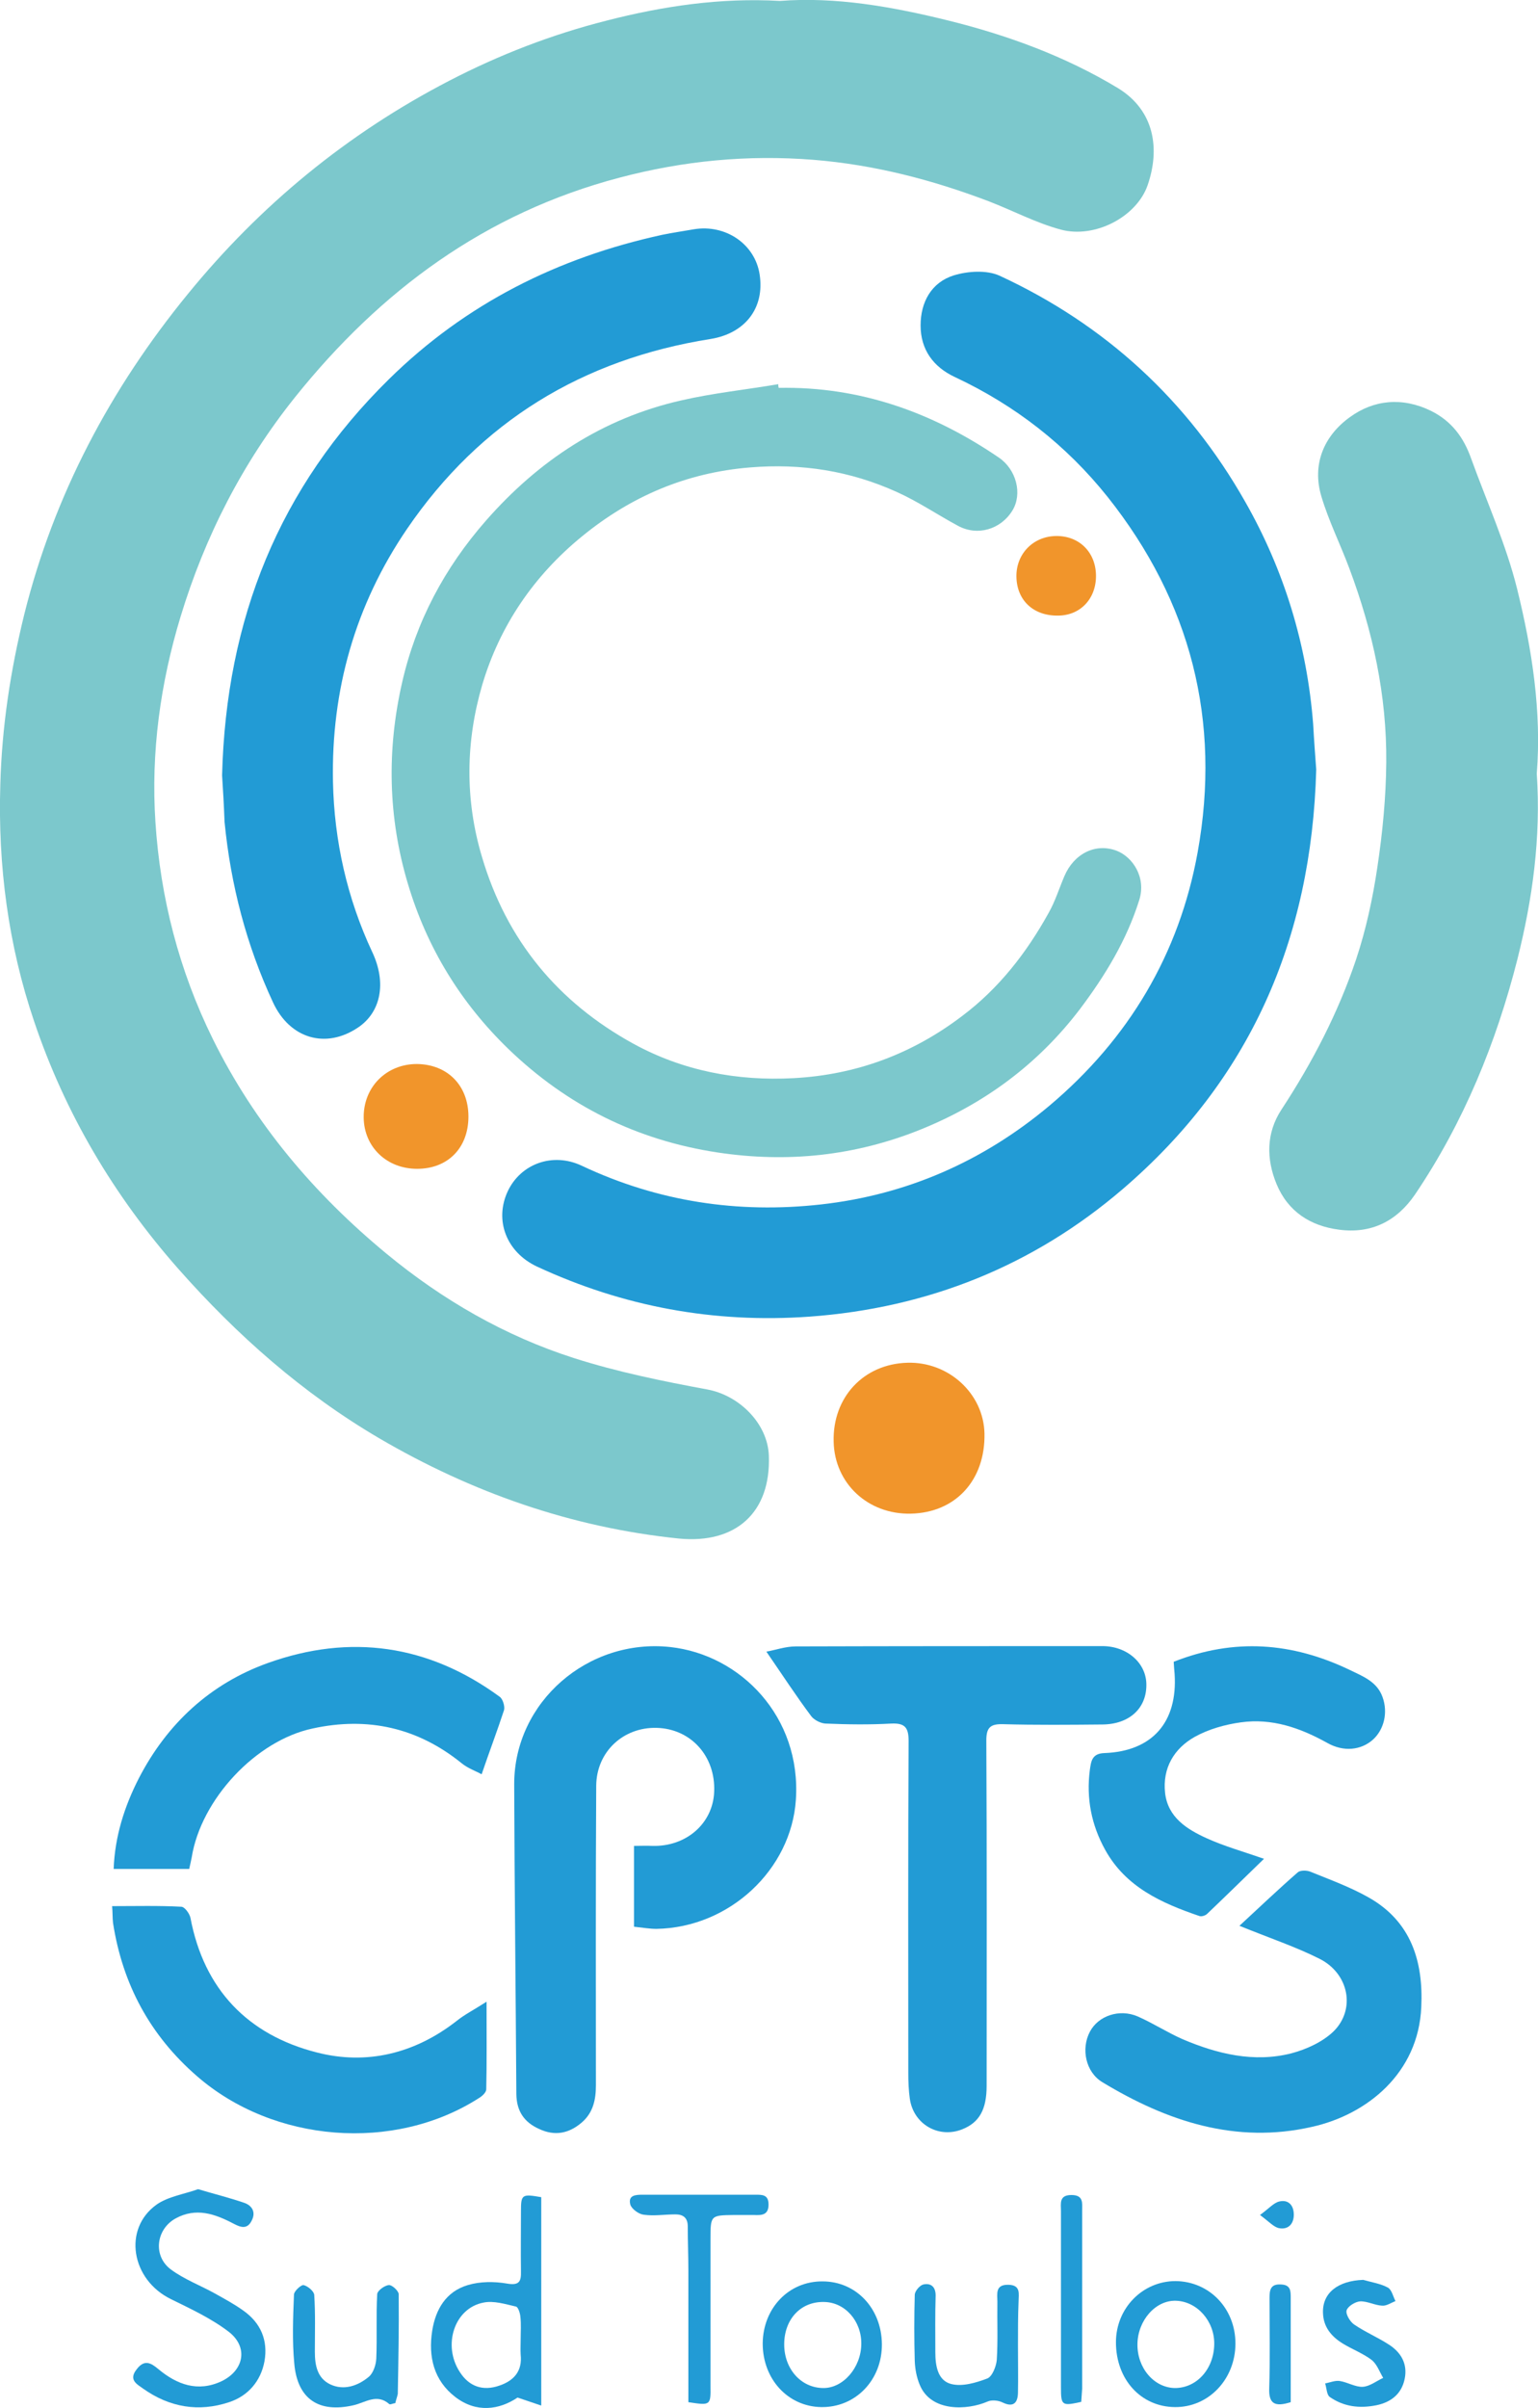<?xml version="1.0" encoding="UTF-8"?> <!-- Generator: Adobe Illustrator 25.4.1, SVG Export Plug-In . SVG Version: 6.00 Build 0) --> <svg xmlns="http://www.w3.org/2000/svg" xmlns:xlink="http://www.w3.org/1999/xlink" version="1.1" id="Calque_1" x="0px" y="0px" viewBox="0 0 500.7 783.5" style="enable-background:new 0 0 500.7 783.5;" xml:space="preserve"> <style type="text/css"> .st0{fill:#7CC8CC;} .st1{fill:#229BD5;} .st2{fill:#F1952B;} </style> <g> <path class="st0" d="M253.9,0.3c18.3-1.4,36.6,1.9,54.5,6.3c19.5,4.8,38.4,11.7,55.6,22.1c11.9,7.3,13.7,19.8,9.6,31.6 c-3.6,10.3-17.2,17.4-28.3,14.4c-8.1-2.2-15.6-6.2-23.4-9.2c-18.4-7-37.3-11.9-57.1-13.5c-21.4-1.7-42.3,0.3-63.1,5.8 C158,69.3,123.9,94.5,96,129.3c-17.1,21.4-29.3,45.3-37.2,71.3c-6.6,21.7-9.7,44.2-8.2,66.9c1.6,24.6,7.7,48.3,18.7,70.6 c13.6,27.5,32.9,50.3,56.5,69.8c18.3,15.1,38.6,26.8,61.1,34c14.1,4.5,28.8,7.5,43.4,10.2c10.3,1.9,19.6,11,20,21.5 c0.7,18.6-10.8,28.8-29.3,27c-35-3.6-67.4-15-97.5-32.6c-24.9-14.6-46.3-33.5-65.4-55.1c-21-23.8-36.9-50.6-47-80.6 c-8.4-24.8-11.8-50.6-11-76.9c0.5-18.9,3.3-37.2,7.8-55.5c9.7-38.9,28.1-73.5,53.3-104.3c23.5-28.8,51.8-52.1,85-69.3 c16.4-8.5,33.5-15.1,51.3-19.6C215.8,2,234.5-0.8,253.9,0.3z"></path> <path class="st1" d="M428.5,250.4c-1.5,55.4-21.7,101.1-63,136.5c-29.2,25-63.4,38.7-102,41.5c-31,2.2-60.5-3.2-88.7-16.3 c-10-4.7-13.9-15.1-9.5-24.5c4.2-8.9,14.6-12.8,24.1-8.3c24.8,11.7,50.9,15.6,77.8,12.6c27.9-3.1,52.8-14,74.4-32.1 c25.9-21.8,42.3-49.4,48.3-82.5c7.7-42.7-2.2-81.5-29.3-115.6c-13.5-16.9-30.1-29.8-49.7-39c-7.1-3.3-11.2-9-11.2-16.8 c0-7.6,3.5-14,10.8-16.3c4.6-1.4,10.7-1.8,14.9,0.1c34.4,15.9,61.3,40.6,80,73.6c12.7,22.3,20.1,46.6,22.1,72.3 C427.8,241,428.2,246.3,428.5,250.4z"></path> <path class="st0" d="M253.5,126.2c26.4-0.5,50,7.9,71.7,22.7c5.7,3.9,7.7,11.8,4.4,17.2c-3.8,6.2-11.4,8.4-17.7,5 c-6.7-3.6-13-7.9-19.9-11c-15.2-6.9-31.1-9.4-47.9-8c-20.7,1.7-38.7,9.4-54.6,22.4c-15.7,12.8-26.8,29.1-32.5,48.3 c-5.4,18.4-5.7,37.3-0.1,56c8,27.1,24.7,47.3,49.3,60.8c16.1,8.8,33.7,12.2,52.2,11.2c20.4-1.1,38.6-7.9,54.8-20.2 c12-9,21-20.6,28.2-33.6c2.1-3.7,3.4-7.9,5.1-11.9c3.1-7.3,10.1-10.9,17-8.3c5.2,2,9.7,8.6,7.4,16c-4.1,13.1-11.1,24.6-19.3,35.5 c-13.7,18-31.2,30.9-52.1,39.3c-21.2,8.5-43.1,10.8-65.8,7.4c-26.5-4-49.1-15.3-68.2-33.7c-15.5-15-26.5-32.9-32.7-53.7 c-6.5-21.7-6.9-43.6-1.9-65.5c4.5-19.8,13.8-37.3,27.3-52.7c17.2-19.6,38-33.3,63.5-39.1c10.4-2.4,21.1-3.5,31.7-5.3 C253.3,125.3,253.4,125.7,253.5,126.2z"></path> <path class="st0" d="M500.3,251.7c1.4,20.9-1.4,40.9-6.3,60.4c-6.9,27.2-17.5,53.1-33.3,76.5c-6,8.8-14.3,12.9-24.8,11.5 c-9.3-1.2-16.6-5.9-20.3-14.8c-3.4-8.2-3.4-16.7,1.6-24.3c10.1-15.4,18.5-31.6,24.3-48.9c3.2-9.6,5.4-19.8,6.9-29.9 c1.7-11.3,2.8-22.7,2.9-34.1c0.2-21.8-4.4-42.8-12-63.1c-2.9-7.8-6.7-15.4-9.1-23.4c-3.2-10.6,0.9-19.9,9.3-25.9 c7.7-5.6,17-6.6,26.4-2c6.8,3.4,10.6,8.7,13,15.4c5.1,14.1,11.4,28,15,42.5C498.8,211.4,501.9,231.7,500.3,251.7z"></path> <path class="st1" d="M72.3,252.3c1.3-50.9,18.6-93.8,54.3-128.9c25-24.6,55-39.6,89-47c3.4-0.7,6.9-1.2,10.3-1.8 c10.3-1.7,19.9,4.8,21.4,14.7c1.7,11-4.8,19.2-16,21c-41.6,6.6-74.9,26.8-98.8,61.8c-16.9,24.8-24.7,52.5-24.1,82.3 c0.4,19.2,4.6,37.9,12.8,55.4c4.7,10,2.8,19.5-4.6,24.5c-10.5,7.1-22.2,3.7-27.7-8.1c-8.7-18.7-13.8-38.3-15.8-58.8 C72.9,262.1,72.6,256.7,72.3,252.3z"></path> <path class="st1" d="M206.4,626.9c0-9,0-17.5,0-26.3c2.1,0,4.1-0.1,6,0c11,0.3,19.7-7.3,20.1-17.6c0.5-11.6-7.6-20.5-18.7-20.8 c-10.8-0.3-19.6,7.7-19.7,18.8c-0.2,32.5-0.1,65-0.1,97.5c0,4.7-0.9,8.9-4.6,12.1c-4.2,3.6-8.8,4.5-13.9,2.1 c-4.9-2.2-7.3-5.8-7.4-11.3c-0.2-33.6-0.6-67.3-0.7-100.9c0-26.8,24.1-47.5,50.8-44.6c22.9,2.5,42.7,22.7,40.9,49.7 c-1.5,22.7-21.6,41.6-45.4,42C211.5,627.6,209.2,627.2,206.4,626.9z"></path> <path class="st1" d="M249.5,537.4c2.9-0.5,6.2-1.7,9.5-1.7c33.3-0.1,66.6-0.1,99.9-0.1c8.1,0,14.4,5.6,14.3,12.7 c0,7.6-5.6,12.7-14.2,12.8c-10.8,0.1-21.7,0.2-32.5-0.1c-4.1-0.1-5.4,1.1-5.4,5.3c0.2,37.5,0.1,75,0.1,112.4 c0,7.7-2.4,11.9-7.9,14.1c-7.7,3.1-15.9-1.6-17.1-9.9c-0.4-2.8-0.5-5.6-0.5-8.5c0-36-0.1-72,0.1-107.9c0-4.3-1.1-5.9-5.6-5.7 c-7.1,0.4-14.3,0.3-21.5,0c-1.6-0.1-3.7-1.2-4.6-2.4C259.3,552,254.8,545.1,249.5,537.4z"></path> <path class="st1" d="M403.5,626.6c6.6-6.1,12.7-11.9,19-17.4c0.8-0.7,2.9-0.7,4.1-0.2c6.4,2.6,13,5,19,8.4 c13.8,7.8,17.8,20.8,17.1,35.6c-0.9,21.5-17.6,35-35.5,39c-24.9,5.7-47.3-1.8-68.3-14.5c-5.5-3.3-7-10.9-4.1-16.4 c2.7-5.2,9.6-7.6,15.6-5c5,2.2,9.6,5.2,14.6,7.4c11.3,4.8,23.2,7.7,35.4,4.6c4.9-1.3,10.2-3.7,13.8-7.2c7.2-7.2,4.9-18.7-4.5-23.5 C422,633.5,413.6,630.7,403.5,626.6z"></path> <path class="st1" d="M156.8,577.3c-1.8-1-4.4-1.9-6.4-3.5c-14.4-11.7-30.7-15.3-48.6-11.4c-18.5,3.9-36.4,23.1-39.4,42 c-0.2,1.1-0.5,2.3-0.8,3.7c-8.1,0-16.1,0-24.6,0c0.4-10.6,3.5-20.3,8.2-29.5c9.2-17.8,23.3-30.8,42-37.5c26.8-9.6,52.3-6,75.5,11 c1,0.7,1.7,3.1,1.4,4.3C161.9,563.1,159.4,569.7,156.8,577.3z"></path> <path class="st1" d="M36.5,620.2c7.9,0,15.2-0.2,22.5,0.2c1.1,0,2.7,2.2,3,3.6c4.4,23.3,18.7,38.1,41.1,43.8 c16.2,4.2,31.9,0.4,45.5-10.2c2.6-2.1,5.6-3.6,9.8-6.3c0,10.7,0.1,19.6-0.1,28.5c0,1-1.3,2.2-2.3,2.8c-27.7,17.8-67,14.6-91.9-7.1 c-15.3-13.3-24.2-29.9-27.3-49.8C36.6,624,36.7,622.5,36.5,620.2z"></path> <path class="st1" d="M382.1,540.7c19.7-7.8,38.6-6.3,57.2,2.6c4.3,2.1,9,3.8,10.8,8.9c1.8,5,0.5,10.5-3.1,13.8 c-3.9,3.5-9.6,4.1-14.9,1.1c-8.8-4.9-18-8.1-28.1-6.7c-5.1,0.7-10.5,2.2-15,4.7c-6.8,3.8-10.6,10.2-9.7,18.3 c0.9,7.9,7.1,11.8,13.5,14.7c5.7,2.6,11.8,4.3,18.7,6.7c-6.5,6.3-12.5,12.2-18.6,18c-0.6,0.5-1.8,0.9-2.5,0.6 c-12.3-4.2-23.9-9.4-30.6-21.5c-4.5-8.1-6.2-16.8-5-26c0.4-2.7,0.6-5.4,4.8-5.5c15.6-0.6,23.8-10.1,22.8-25.7 C382.3,543.6,382.2,542.4,382.1,540.7z"></path> <path class="st2" d="M296.5,492.5c-13.9,0.3-24.8-9.8-25.1-23.4c-0.4-14.4,9.7-25.3,24-25.7c13.4-0.4,24.8,10,25.1,23 C320.8,481.6,311.1,492.2,296.5,492.5z"></path> <path class="st1" d="M64.5,712.3c5.4,1.6,10.2,2.8,14.9,4.4c2.7,0.9,4,3.1,2.5,5.9c-1.5,3-3.8,2-5.9,0.9 c-6.1-3.2-12.2-5.3-18.8-1.7c-6.4,3.5-7.5,12.2-1.6,16.6c4.3,3.2,9.6,5.2,14.3,7.8c3.2,1.8,6.4,3.5,9.3,5.6c5.7,4,8.1,9.7,6.9,16.5 c-1.2,6.5-5.4,11.3-11.5,13.3c-9.9,3.3-19.4,1.7-28-4.4c-1.9-1.4-4.9-2.8-2.1-6.3c2.5-3.3,4.6-2.1,7-0.1c6.1,5.1,12.9,7.6,20.6,4 c7.3-3.5,8.8-11,2.5-16c-5.7-4.4-12.4-7.5-18.9-10.7c-13-6.3-15.8-22.9-4.7-30.8C54.7,714.7,60,713.9,64.5,712.3z"></path> <path class="st1" d="M176.2,714.9c0,22.4,0,44.5,0,67.8c-2.7-0.9-4.8-1.6-7.7-2.6c-6,4-13.4,5.1-20.3-0.2c-7-5.4-8.8-13.1-7.5-21.5 c1.1-7,4.5-12.8,11.6-14.9c4-1.2,8.6-1.2,12.7-0.5c4,0.7,4.7-0.6,4.6-4c-0.1-6.5,0-13,0-19.5C169.6,714,169.9,713.8,176.2,714.9z M169.5,761.2c0-2.5,0.2-5-0.1-7.5c-0.1-1.1-0.7-3-1.4-3.2c-3.5-0.8-7.3-2-10.6-1.3c-9.5,1.8-13.4,13.9-7.7,22.6 c3,4.7,7.5,6.3,12.9,4.4c4.7-1.6,7.5-4.7,6.9-10.1C169.4,764.5,169.5,762.8,169.5,761.2z"></path> <path class="st2" d="M152.5,363.3c0,10.2-6.7,17-16.7,17c-9.9,0-17.3-7.1-17.4-16.7c-0.1-9.9,7.4-17.4,17.3-17.4 C145.7,346.3,152.5,353.2,152.5,363.3z"></path> <path class="st1" d="M402.2,762.5c0,11.6-8.7,20.8-19.7,20.7c-11.1-0.1-19.2-9-19.2-21.1c0-11.1,8.7-19.9,19.4-19.9 C393.7,742.3,402.2,751.1,402.2,762.5z M395.3,762.7c0.1-7.5-5.6-13.9-12.5-14.1c-6.6-0.2-12.4,6.4-12.5,14.1 c-0.1,7.8,5.4,14.2,12.2,14.3C389.6,777,395.2,770.8,395.3,762.7z"></path> <path class="st1" d="M267.8,742.3c10.9,0,19.2,8.8,19.3,20.4c0.1,11.7-8.6,20.7-19.8,20.5c-10.8-0.2-19-9.1-19-20.7 C248.4,751,256.8,742.2,267.8,742.3z M280.4,762.7c0.1-7.5-5.3-13.6-12.1-13.7c-7.6-0.2-13,5.6-13,13.8c0,8,5.5,14.2,12.8,14.2 C274.5,777,280.3,770.4,280.4,762.7z"></path> <path class="st1" d="M224.1,781.6c0-14.4,0-28.5,0-42.7c0-4.8-0.2-9.7-0.2-14.5c0-2.8-1.5-3.9-4-3.9c-3.5,0-7,0.6-10.4,0.1 c-1.6-0.2-3.9-1.9-4.3-3.3c-0.8-3.1,1.8-3.2,4.1-3.2c12.2,0,24.3,0,36.5,0c2.3,0,4.4-0.1,4.4,3.2c0,3.5-2.3,3.5-4.8,3.4 c-2.2,0-4.3,0-6.5,0c-7.6,0.1-7.6,0.1-7.6,8c0,15.8,0,31.6,0,47.5C231.4,782.7,231.3,782.7,224.1,781.6z"></path> <path class="st1" d="M128.7,781.9c-0.8,0.1-1.7,0.6-2,0.3c-4-3.5-7.7-0.5-11.6,0.4c-11.3,2.6-18.3-2-19.3-13.6 c-0.7-7.4-0.4-15-0.1-22.4c0-1.1,2.3-3.2,3.1-3.1c1.4,0.3,3.4,2,3.5,3.2c0.4,6.1,0.2,12.3,0.2,18.5c0,4.4,0.8,8.6,5,10.6 c4.4,2.1,9,0.5,12.5-2.4c1.5-1.2,2.4-3.9,2.5-6c0.3-7-0.1-14,0.3-21c0.1-1.1,2.4-2.8,3.8-2.9c1-0.1,3.2,1.9,3.2,3 c0.1,10.8-0.1,21.6-0.3,32.4C129.3,779.9,128.9,780.9,128.7,781.9z"></path> <path class="st1" d="M331.4,763.1c0,5.2,0.1,10.3,0,15.5c-0.1,3.7-1.9,4.6-5,3.1c-1.4-0.7-3.6-0.9-4.9-0.3 c-6.7,2.9-18.5,3.4-22.1-5.5c-1-2.4-1.5-5.1-1.6-7.7c-0.2-7.2-0.2-14.3,0-21.5c0-1.2,1.6-3.1,2.8-3.4c2.3-0.5,4,0.6,4,3.6 c-0.2,6.2-0.1,12.3-0.1,18.5c0,4.4,0.8,9.2,5.2,10.3c3.6,0.9,8-0.4,11.7-1.8c1.6-0.6,2.9-3.9,3.1-6c0.4-6.3,0.1-12.6,0.2-19 c0-2.5-0.8-5.6,3.6-5.5c4.1,0.1,3.3,3,3.3,5.3C331.4,753.4,331.4,758.2,331.4,763.1z"></path> <path class="st1" d="M443.8,741.8c2.7,0.8,5.6,1.2,8,2.5c1.3,0.7,1.7,2.9,2.5,4.4c-1.5,0.6-2.9,1.6-4.3,1.5 c-2.4-0.1-4.9-1.5-7.2-1.4c-1.6,0.1-4,1.6-4.4,2.9c-0.4,1.2,1.1,3.7,2.4,4.6c3.5,2.4,7.5,4.1,11.1,6.4c4.2,2.6,6.4,6.4,5.4,11.3 c-1,4.9-4.4,7.6-9.2,8.6c-5.5,1.1-10.6,0.5-15.2-2.7c-1-0.7-1-2.9-1.5-4.4c1.6-0.3,3.2-1,4.7-0.8c2.6,0.4,5.1,2,7.5,1.9 c2.3-0.1,4.5-1.9,6.7-2.9c-1.2-2-2-4.4-3.7-5.8c-2.9-2.2-6.4-3.5-9.5-5.4c-3.7-2.3-6.3-5.4-6.4-10 C430.5,746.1,435.5,742.1,443.8,741.8z"></path> <path class="st2" d="M344,174.4c7.4,0,12.7,5.3,12.8,12.8c0.1,7.6-5.1,13.1-12.4,13.1c-8,0.1-13.4-5-13.5-12.7 C330.8,180.1,336.5,174.4,344,174.4z"></path> <path class="st1" d="M352,781.5c-6.3,1.4-6.6,1.2-6.6-4.7c0-19.1,0-38.3,0-57.4c0-2.4-0.7-5.2,3.4-5.2c4,0,3.5,2.6,3.5,5.1 c0,19.3,0,38.6,0,57.9C352.2,778.7,352.1,780.2,352,781.5z"></path> <path class="st1" d="M420.2,781.6c-5.1,1.6-7.2,0.6-7-4.5c0.3-9.8,0.1-19.6,0.1-29.4c0-2.6,0.3-4.6,3.7-4.4 c3.2,0.1,3.2,2.1,3.2,4.4C420.2,758.9,420.2,770.1,420.2,781.6z"></path> <path class="st1" d="M410.2,720.7c3-2.2,4.5-4,6.3-4.4c3-0.7,4.7,1.3,4.7,4.3c0,3-1.8,4.9-4.7,4.4 C414.7,724.7,413.2,722.9,410.2,720.7z"></path> </g> </svg> 